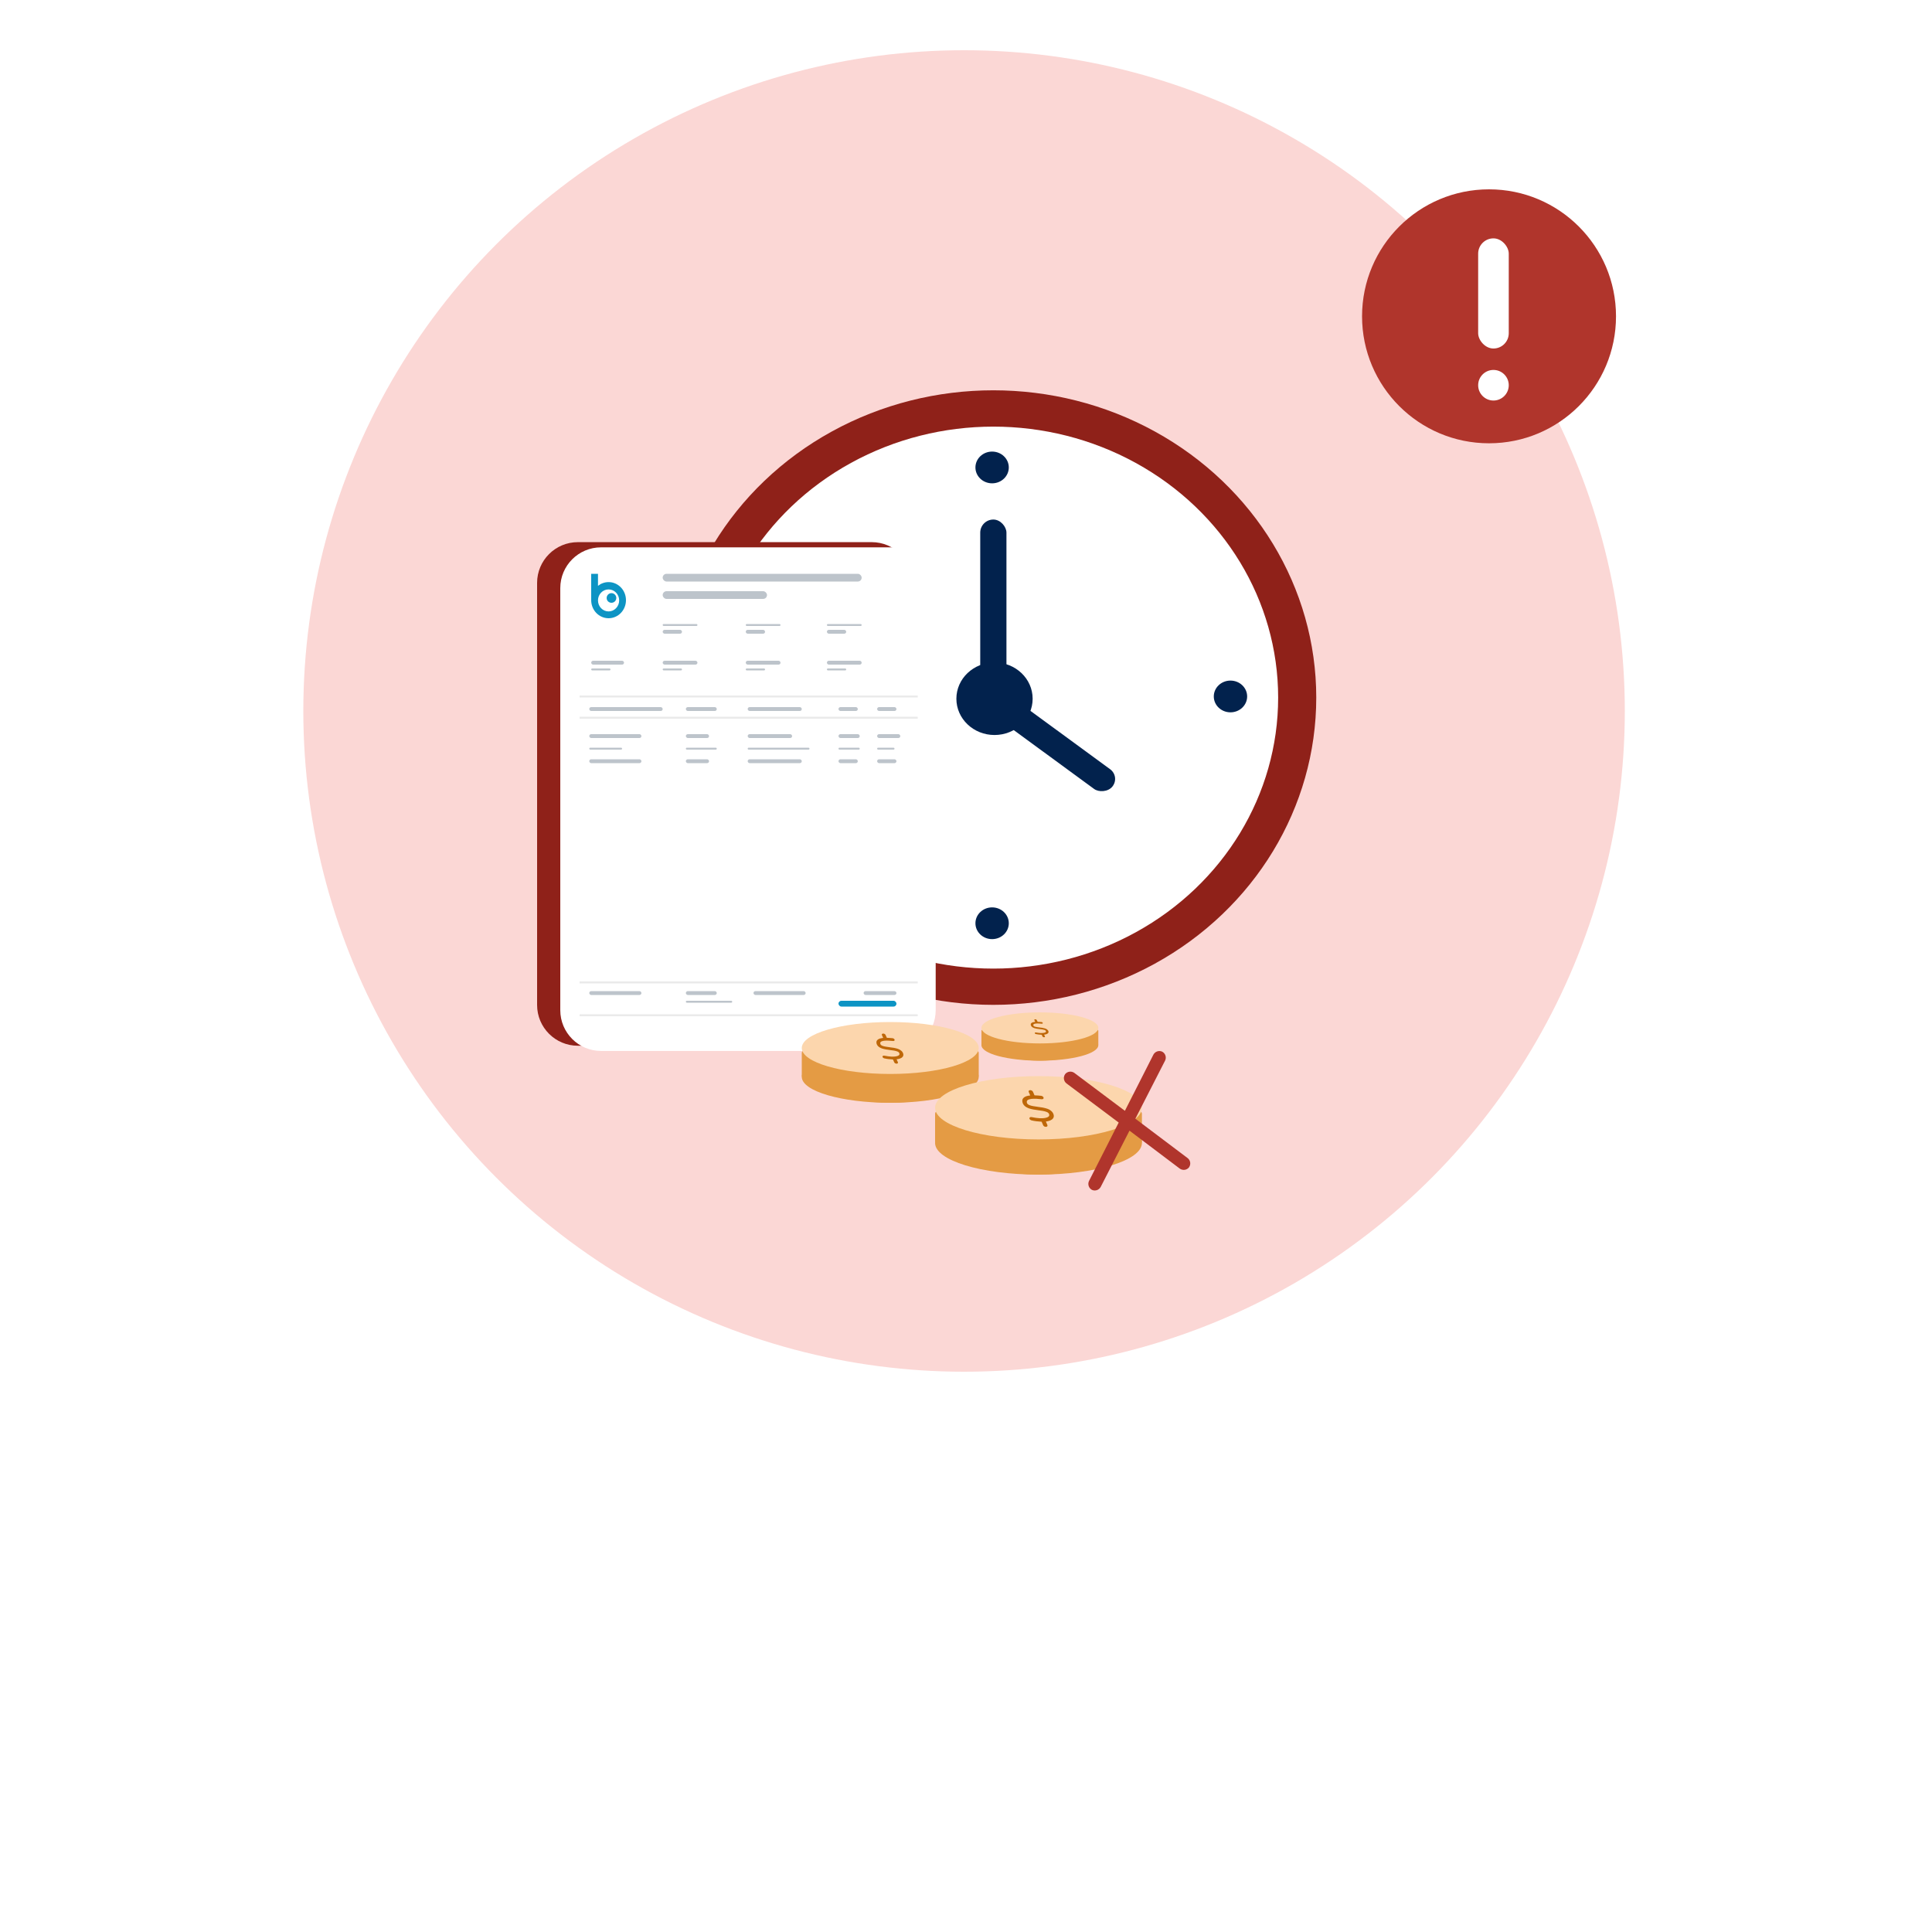 <svg width="1000" height="1000" viewBox="0 0 1000 1000" fill="none" xmlns="http://www.w3.org/2000/svg">
<circle cx="499" cy="368" r="342" fill="#FBD7D5"/>
<circle cx="770.721" cy="163.721" r="65.722" fill="#B0352C"/>
<rect x="765.094" y="123.375" width="15.837" height="57.014" rx="7.919" fill="white"/>
<circle cx="773.012" cy="199.395" r="7.919" fill="white"/>
<ellipse cx="514.147" cy="361.065" rx="167.147" ry="159.046" fill="#8F2119"/>
<ellipse cx="514.158" cy="361.082" rx="147.41" ry="140.265" fill="white"/>
<ellipse cx="513.516" cy="241.953" rx="8.634" ry="8.215" fill="#02224D"/>
<ellipse cx="392.028" cy="360.485" rx="8.016" ry="8.215" fill="#02224D"/>
<ellipse cx="636.888" cy="360.485" rx="8.634" ry="8.215" fill="#02224D"/>
<ellipse cx="513.516" cy="477.875" rx="8.634" ry="8.215" fill="#02224D"/>
<rect x="507.367" y="268.914" width="13.568" height="83.337" rx="6.784" fill="#02224D"/>
<rect width="13.16" height="66.64" rx="6.58" transform="matrix(0.629 -0.777 0.807 0.591 517.842 372.867)" fill="#02224D"/>
<ellipse cx="514.757" cy="361.662" rx="19.736" ry="18.779" fill="#02224D"/>
<path d="M401.746 497.352C401.388 496.931 400.757 496.881 400.336 497.239C399.916 497.597 399.865 498.228 400.223 498.648L400.984 498L401.746 497.352ZM424.705 508.865C425.179 508.582 425.334 507.968 425.051 507.494L420.436 499.767C420.152 499.293 419.538 499.138 419.064 499.421C418.59 499.705 418.435 500.319 418.719 500.793L422.821 507.661L415.953 511.763C415.479 512.047 415.324 512.66 415.607 513.135C415.891 513.609 416.505 513.764 416.979 513.48L424.705 508.865ZM400.984 498L400.223 498.648C401.561 500.22 403.797 501.862 407.513 503.574C411.235 505.288 416.497 507.098 423.948 508.976L424.192 508.007L424.437 507.037C417.053 505.175 411.919 503.401 408.35 501.757C404.775 500.11 402.824 498.619 401.746 497.352L400.984 498Z" fill="#8F2119"/>
<g filter="url(#filter0_d_3091_8103)">
<rect x="313" y="515" width="114" height="1" rx="0.5" fill="#D9D9D9"/>
<path d="M278 299.718V518.171C278 529.826 287.445 539.273 299.096 539.273H451.212C462.864 539.273 472.309 529.826 472.309 518.171V299.718C472.309 288.063 462.864 278.615 451.212 278.615H299.096C287.445 278.615 278 288.063 278 299.718Z" fill="#8F2119"/>
<g filter="url(#filter1_d_3091_8103)">
<path d="M290 299.409V517.862C290 529.517 299.445 538.965 311.096 538.965H463.212C474.864 538.965 484.309 529.517 484.309 517.862V299.409C484.309 287.755 474.864 278.307 463.212 278.307H311.096C299.445 278.307 290 287.755 290 299.409Z" fill="white"/>
</g>
<rect x="343" y="295" width="103" height="4" rx="2" fill="#BDC4CB"/>
<rect x="343" y="304" width="54" height="4" rx="2" fill="#BDC4CB"/>
<rect x="343" y="321" width="18" height="1" rx="0.5" fill="#BDC4CB"/>
<rect x="343" y="340" width="18" height="2" rx="1" fill="#BDC4CB"/>
<rect x="306" y="340" width="17" height="2" rx="1" fill="#BDC4CB"/>
<rect x="305" y="364" width="38" height="2" rx="1" fill="#BDC4CB"/>
<rect x="305" y="511" width="27" height="2" rx="1" fill="#BDC4CB"/>
<rect x="305" y="378" width="27" height="2" rx="1" fill="#BDC4CB"/>
<rect x="305" y="385" width="17" height="1" rx="0.5" fill="#BDC4CB"/>
<rect x="305" y="391" width="27" height="2" rx="1" fill="#BDC4CB"/>
<rect x="355" y="364" width="16" height="2" rx="1" fill="#BDC4CB"/>
<rect x="355" y="511" width="16" height="2" rx="1" fill="#BDC4CB"/>
<rect x="355" y="516" width="24" height="1" rx="0.5" fill="#BDC4CB"/>
<rect x="355" y="378" width="12" height="2" rx="1" fill="#BDC4CB"/>
<rect x="355" y="385" width="16" height="1" rx="0.5" fill="#BDC4CB"/>
<rect x="355" y="391" width="12" height="2" rx="1" fill="#BDC4CB"/>
<rect x="387" y="364" width="28" height="2" rx="1" fill="#BDC4CB"/>
<rect x="390" y="511" width="27" height="2" rx="1" fill="#BDC4CB"/>
<rect x="387" y="378" width="23" height="2" rx="1" fill="#BDC4CB"/>
<rect x="387" y="385" width="32" height="1" rx="0.5" fill="#BDC4CB"/>
<rect x="387" y="391" width="28" height="2" rx="1" fill="#BDC4CB"/>
<rect x="434" y="364" width="10" height="2" rx="1" fill="#BDC4CB"/>
<rect x="434" y="378" width="11" height="2" rx="1" fill="#BDC4CB"/>
<rect x="434" y="385" width="11" height="1" rx="0.5" fill="#BDC4CB"/>
<rect x="434" y="391" width="10" height="2" rx="1" fill="#BDC4CB"/>
<rect x="454" y="364" width="10" height="2" rx="1" fill="#BDC4CB"/>
<rect x="447" y="511" width="17" height="2" rx="1" fill="#BDC4CB"/>
<rect x="434" y="516" width="30" height="3" rx="1.5" fill="#0D94C4"/>
<rect x="454" y="378" width="12" height="2" rx="1" fill="#BDC4CB"/>
<rect x="454" y="385" width="9" height="1" rx="0.5" fill="#BDC4CB"/>
<rect x="454" y="391" width="10" height="2" rx="1" fill="#BDC4CB"/>
<rect x="386" y="321" width="18" height="1" rx="0.5" fill="#BDC4CB"/>
<rect x="386" y="340" width="18" height="2" rx="1" fill="#BDC4CB"/>
<rect x="428" y="321" width="18" height="1" rx="0.5" fill="#BDC4CB"/>
<rect x="428" y="340" width="18" height="2" rx="1" fill="#BDC4CB"/>
<rect x="343" y="324" width="10" height="2" rx="1" fill="#BDC4CB"/>
<rect x="343" y="344" width="10" height="1" rx="0.5" fill="#BDC4CB"/>
<rect x="306" y="344" width="10" height="1" rx="0.5" fill="#BDC4CB"/>
<rect x="386" y="324" width="10" height="2" rx="1" fill="#BDC4CB"/>
<rect x="386" y="344" width="10" height="1" rx="0.5" fill="#BDC4CB"/>
<rect x="428" y="324" width="10" height="2" rx="1" fill="#BDC4CB"/>
<rect x="428" y="344" width="10" height="1" rx="0.5" fill="#BDC4CB"/>
<line x1="300" y1="358.5" x2="475" y2="358.5" stroke="#EAEAEA"/>
<line x1="300" y1="506.5" x2="475" y2="506.5" stroke="#EAEAEA"/>
<line x1="300" y1="369.5" x2="475" y2="369.5" stroke="#EAEAEA"/>
<line x1="300" y1="523.5" x2="475" y2="523.5" stroke="#EAEAEA"/>
<path d="M315.001 314.47C311.973 314.47 309.518 311.92 309.518 308.774C309.518 305.627 311.973 303.075 315.001 303.075C318.027 303.075 320.482 305.627 320.482 308.774C320.482 311.92 318.027 314.47 315.001 314.47ZM315.001 299.294C312.937 299.294 311.036 300.017 309.518 301.231V295H306V308.646C306 313.812 310.03 318 315.001 318C319.97 318 324 313.812 324 308.646C324 303.482 319.97 299.294 315.001 299.294Z" fill="#0D94C4"/>
<path d="M316.484 305C315.126 305 314 306.126 314 307.516C314 308.907 315.126 310 316.484 310C317.874 310 319 308.907 319 307.516C319 306.126 317.874 305 316.484 305Z" fill="#0D94C4"/>
</g>
<ellipse cx="460.795" cy="557.367" rx="45.795" ry="13.441" fill="#E49B44"/>
<path d="M415 545.06C415 543.895 416.041 543.58 417.373 544.336C417.373 544.336 418.539 544.966 420.648 546.047C422.799 547.065 425.949 548.43 429.835 549.91C431.833 550.582 434.012 551.253 436.343 551.915C438.716 552.513 441.242 553.08 443.879 553.584C446.543 554.024 449.318 554.392 452.136 554.696C454.98 554.906 457.881 555.032 460.795 555.074C463.681 555.032 466.568 554.906 469.427 554.696C472.244 554.402 475.019 554.024 477.684 553.584C480.32 553.08 482.846 552.513 485.219 551.915C487.55 551.264 489.729 550.582 491.727 549.91C495.613 548.44 498.763 547.076 500.914 546.058C503.023 544.976 504.189 544.336 504.189 544.336C505.507 543.591 506.59 543.885 506.59 545.05C506.59 545.05 506.59 547.936 506.59 550.823C506.59 553.71 506.59 556.575 506.59 556.575C506.562 557.751 505.507 559.315 504.189 560.07C504.189 560.07 503.023 560.711 500.914 561.792C498.763 562.81 495.613 564.175 491.727 565.644C489.729 566.305 487.55 566.988 485.219 567.639C482.846 568.237 480.32 568.814 477.684 569.318C475.019 569.748 472.244 570.126 469.427 570.42C466.568 570.63 463.681 570.756 460.795 570.808C457.881 570.756 454.98 570.641 452.136 570.42C449.318 570.116 446.543 569.759 443.879 569.318C441.242 568.814 438.716 568.237 436.343 567.639C434.012 566.977 431.833 566.316 429.835 565.644C425.949 564.164 422.799 562.8 420.648 561.781C418.539 560.7 417.373 560.07 417.373 560.07C416.041 559.315 415 557.74 415 556.586C415 556.586 415 553.72 415 550.834C415 547.947 415 545.06 415 545.06Z" fill="#E49B44"/>
<ellipse cx="460.795" cy="542.441" rx="45.795" ry="13.441" fill="#FCD6AD"/>
<path d="M458.347 535.646L459.035 537.167C460.129 537.196 461.172 537.29 461.967 537.368C462.515 537.429 463.005 537.806 463.068 538.209C463.13 538.611 462.733 538.884 462.186 538.823C460.881 538.682 459.004 538.512 457.565 538.691C456.852 538.796 456.323 538.952 455.991 539.19C455.698 539.426 455.549 539.716 455.639 540.18C455.673 540.521 455.861 540.76 456.047 540.905C456.208 541.083 456.51 541.221 456.943 541.383C457.849 541.704 459.075 541.85 460.485 542.048L460.616 542.071C461.92 542.213 463.421 542.436 464.693 542.86C465.349 543.071 465.982 543.409 466.514 543.877C467.085 544.343 467.386 544.918 467.544 545.534C467.767 546.645 467.071 547.405 465.989 547.844C465.449 548.063 464.789 548.196 464.076 548.301L464.737 549.761C464.93 550.187 464.639 550.517 464.132 550.547C463.587 550.579 463.06 550.298 462.867 549.872L462.192 548.381C462.022 548.36 461.906 548.367 461.775 548.344C460.76 548.31 458.907 548.108 457.69 547.805C457.14 547.65 456.714 547.238 456.782 546.859C456.812 546.483 457.288 546.298 457.825 546.423C458.806 546.645 460.463 546.86 461.361 546.9C462.833 546.969 463.96 546.808 464.707 546.514C465.415 546.222 465.679 545.832 465.55 545.371C465.515 545.029 465.327 544.791 465.142 544.645C464.981 544.468 464.665 544.299 464.245 544.168C463.34 543.846 462.138 543.668 460.704 543.503L460.573 543.479C459.255 543.308 457.767 543.115 456.495 542.69C455.865 542.447 455.207 542.142 454.675 541.674C454.129 541.175 453.803 540.632 453.683 540.014C453.479 539.121 453.788 538.478 454.427 538.034C455.027 537.592 455.893 537.384 456.762 537.27C456.865 537.233 456.982 537.226 457.138 537.217L456.477 535.757C456.298 535.361 456.536 535.004 457.081 534.971C457.588 534.941 458.168 535.25 458.347 535.646Z" fill="#BE6708"/>
<ellipse cx="538.244" cy="540.963" rx="30.244" ry="8.037" fill="#E49B44"/>
<path d="M508 533.604C508 532.908 508.687 532.719 509.567 533.171C509.567 533.171 510.337 533.548 511.73 534.194C513.151 534.803 515.231 535.619 517.797 536.504C519.117 536.905 520.556 537.307 522.096 537.703C523.663 538.06 525.331 538.399 527.072 538.7C528.832 538.964 530.665 539.184 532.525 539.366C534.404 539.491 536.32 539.567 538.244 539.592C540.15 539.567 542.057 539.491 543.945 539.366C545.805 539.19 547.638 538.964 549.398 538.7C551.139 538.399 552.807 538.06 554.374 537.703C555.914 537.313 557.353 536.905 558.673 536.504C561.239 535.625 563.319 534.809 564.74 534.2C566.133 533.554 566.903 533.171 566.903 533.171C567.773 532.726 568.488 532.901 568.488 533.598C568.488 533.598 568.488 535.324 568.488 537.05C568.488 538.776 568.488 540.489 568.488 540.489C568.47 541.192 567.773 542.127 566.903 542.579C566.903 542.579 566.133 542.962 564.74 543.608C563.319 544.217 561.239 545.033 558.673 545.912C557.353 546.307 555.914 546.715 554.374 547.104C552.807 547.462 551.139 547.807 549.398 548.108C547.638 548.366 545.805 548.592 543.945 548.767C542.057 548.893 540.15 548.968 538.244 549C536.32 548.968 534.404 548.899 532.525 548.767C530.665 548.585 528.832 548.372 527.072 548.108C525.331 547.807 523.663 547.462 522.096 547.104C520.556 546.709 519.117 546.313 517.797 545.912C515.231 545.027 513.151 544.211 511.73 543.602C510.337 542.956 509.567 542.579 509.567 542.579C508.687 542.127 508 541.186 508 540.495C508 540.495 508 538.782 508 537.056C508 535.33 508 533.604 508 533.604Z" fill="#E49B44"/>
<ellipse cx="538.244" cy="532.037" rx="30.244" ry="8.037" fill="#FCD6AD"/>
<path d="M536.626 527.97L537.081 528.879C537.803 528.896 538.492 528.953 539.017 528.999C539.379 529.036 539.703 529.261 539.744 529.502C539.785 529.743 539.523 529.906 539.162 529.869C538.3 529.785 537.061 529.683 536.11 529.79C535.639 529.853 535.29 529.947 535.07 530.089C534.877 530.23 534.778 530.404 534.838 530.681C534.861 530.885 534.985 531.028 535.107 531.114C535.214 531.221 535.413 531.303 535.7 531.4C536.298 531.592 537.107 531.679 538.038 531.797L538.125 531.812C538.986 531.896 539.978 532.03 540.818 532.283C541.251 532.409 541.669 532.611 542.02 532.891C542.397 533.17 542.596 533.514 542.7 533.882C542.848 534.546 542.388 535.001 541.674 535.263C541.317 535.394 540.881 535.474 540.41 535.536L540.847 536.41C540.974 536.664 540.782 536.861 540.447 536.879C540.087 536.899 539.739 536.731 539.612 536.476L539.166 535.585C539.054 535.572 538.977 535.576 538.89 535.562C538.22 535.542 536.997 535.421 536.193 535.24C535.829 535.147 535.548 534.901 535.593 534.674C535.612 534.449 535.927 534.339 536.281 534.413C536.929 534.547 538.024 534.675 538.617 534.699C539.589 534.74 540.334 534.644 540.827 534.468C541.295 534.294 541.468 534.06 541.384 533.785C541.361 533.58 541.236 533.438 541.114 533.351C541.008 533.244 540.799 533.144 540.522 533.065C539.924 532.873 539.13 532.766 538.183 532.668L538.097 532.654C537.226 532.551 536.244 532.435 535.403 532.182C534.987 532.036 534.553 531.854 534.201 531.574C533.841 531.276 533.625 530.951 533.547 530.582C533.411 530.047 533.615 529.663 534.038 529.397C534.434 529.133 535.006 529.009 535.58 528.941C535.648 528.919 535.725 528.915 535.828 528.909L535.391 528.036C535.273 527.799 535.43 527.586 535.791 527.566C536.125 527.548 536.508 527.733 536.626 527.97Z" fill="#BE6708"/>
<ellipse cx="537.527" cy="591.595" rx="53.527" ry="16.38" fill="#E49B44"/>
<path d="M484 576.598C484 575.178 485.217 574.794 486.774 575.715C486.774 575.715 488.136 576.482 490.602 577.8C493.116 579.041 496.798 580.704 501.34 582.507C503.675 583.326 506.222 584.144 508.947 584.95C511.721 585.679 514.673 586.37 517.755 586.984C520.869 587.521 524.113 587.969 527.406 588.34C530.731 588.596 534.121 588.749 537.527 588.8C540.901 588.749 544.275 588.596 547.616 588.34C550.909 587.982 554.153 587.521 557.267 586.984C560.349 586.37 563.301 585.679 566.075 584.95C568.8 584.157 571.347 583.326 573.682 582.507C578.224 580.716 581.906 579.053 584.42 577.813C586.886 576.495 588.248 575.715 588.248 575.715C589.789 574.807 591.054 575.165 591.054 576.585C591.054 576.585 591.054 580.102 591.054 583.62C591.054 587.137 591.054 590.63 591.054 590.63C591.022 592.062 589.789 593.968 588.248 594.889C588.248 594.889 586.886 595.669 584.42 596.987C581.906 598.228 578.224 599.89 573.682 601.681C571.347 602.487 568.8 603.318 566.075 604.111C563.301 604.841 560.349 605.544 557.267 606.158C554.153 606.683 550.909 607.143 547.616 607.501C544.275 607.757 540.901 607.91 537.527 607.974C534.121 607.91 530.731 607.77 527.406 607.501C524.113 607.13 520.869 606.695 517.755 606.158C514.673 605.544 511.721 604.841 508.947 604.111C506.222 603.306 503.675 602.5 501.34 601.681C496.798 599.878 493.116 598.215 490.602 596.974C488.136 595.656 486.774 594.889 486.774 594.889C485.217 593.968 484 592.049 484 590.642C484 590.642 484 587.15 484 583.633C484 580.115 484 576.598 484 576.598Z" fill="#E49B44"/>
<ellipse cx="537.527" cy="573.38" rx="53.527" ry="16.38" fill="#FCD6AD"/>
<path d="M534.655 565.088L535.46 566.941C536.737 566.976 537.956 567.091 538.886 567.186C539.526 567.261 540.1 567.72 540.173 568.211C540.245 568.701 539.782 569.034 539.142 568.96C537.617 568.787 535.423 568.58 533.741 568.799C532.908 568.926 532.289 569.117 531.901 569.407C531.558 569.695 531.384 570.048 531.489 570.613C531.53 571.029 531.749 571.32 531.966 571.497C532.154 571.713 532.508 571.882 533.014 572.079C534.073 572.47 535.506 572.648 537.154 572.889L537.306 572.918C538.831 573.09 540.586 573.362 542.073 573.879C542.839 574.136 543.579 574.547 544.201 575.118C544.868 575.686 545.22 576.387 545.405 577.137C545.666 578.492 544.852 579.417 543.588 579.952C542.956 580.22 542.184 580.382 541.351 580.509L542.124 582.289C542.349 582.808 542.009 583.209 541.417 583.246C540.78 583.285 540.163 582.943 539.938 582.424L539.149 580.607C538.951 580.582 538.814 580.59 538.662 580.561C537.475 580.521 535.31 580.274 533.887 579.905C533.244 579.716 532.746 579.214 532.826 578.752C532.86 578.293 533.417 578.069 534.044 578.22C535.191 578.492 537.128 578.753 538.178 578.802C539.898 578.886 541.216 578.69 542.089 578.332C542.917 577.976 543.224 577.5 543.074 576.939C543.034 576.523 542.814 576.232 542.597 576.055C542.409 575.838 542.039 575.632 541.549 575.472C540.49 575.081 539.087 574.863 537.409 574.662L537.257 574.634C535.716 574.424 533.977 574.189 532.49 573.672C531.753 573.375 530.984 573.004 530.362 572.433C529.724 571.826 529.344 571.164 529.204 570.411C528.965 569.322 529.326 568.538 530.073 567.997C530.774 567.459 531.787 567.206 532.802 567.067C532.923 567.022 533.059 567.013 533.241 567.002L532.469 565.223C532.26 564.741 532.538 564.305 533.175 564.265C533.767 564.229 534.445 564.606 534.655 565.088Z" fill="#BE6708"/>
<path d="M603.071 548.916L587.666 579.038L614.765 599.471C616.178 600.588 616.517 602.675 615.432 604.225C614.315 605.638 612.228 605.976 610.678 604.891L584.623 585.226L569.713 614.368C568.797 616.023 566.774 616.635 565.15 615.856C563.495 614.94 562.882 612.917 563.662 611.293L579.035 581.034L551.967 560.737C550.554 559.621 550.216 557.534 551.3 555.984C552.417 554.571 554.504 554.233 556.054 555.317L582.246 574.951L597.019 545.841C597.935 544.186 599.958 543.574 601.582 544.353C603.237 545.269 603.85 547.292 603.071 548.916Z" fill="#B0352C"/>
<defs>
<filter id="filter0_d_3091_8103" x="276" y="278" width="210.309" height="266" filterUnits="userSpaceOnUse" color-interpolation-filters="sRGB">
<feFlood flood-opacity="0" result="BackgroundImageFix"/>
<feColorMatrix in="SourceAlpha" type="matrix" values="0 0 0 0 0 0 0 0 0 0 0 0 0 0 0 0 0 0 127 0" result="hardAlpha"/>
<feOffset dy="2"/>
<feGaussianBlur stdDeviation="1"/>
<feComposite in2="hardAlpha" operator="out"/>
<feColorMatrix type="matrix" values="0 0 0 0 0 0 0 0 0 0 0 0 0 0 0 0 0 0 0.05 0"/>
<feBlend mode="normal" in2="BackgroundImageFix" result="effect1_dropShadow_3091_8103"/>
<feBlend mode="normal" in="SourceGraphic" in2="effect1_dropShadow_3091_8103" result="shape"/>
</filter>
<filter id="filter1_d_3091_8103" x="287" y="278.305" width="200.309" height="266.66" filterUnits="userSpaceOnUse" color-interpolation-filters="sRGB">
<feFlood flood-opacity="0" result="BackgroundImageFix"/>
<feColorMatrix in="SourceAlpha" type="matrix" values="0 0 0 0 0 0 0 0 0 0 0 0 0 0 0 0 0 0 127 0" result="hardAlpha"/>
<feOffset dy="3"/>
<feGaussianBlur stdDeviation="1.5"/>
<feComposite in2="hardAlpha" operator="out"/>
<feColorMatrix type="matrix" values="0 0 0 0 0 0 0 0 0 0 0 0 0 0 0 0 0 0 0.1 0"/>
<feBlend mode="normal" in2="BackgroundImageFix" result="effect1_dropShadow_3091_8103"/>
<feBlend mode="normal" in="SourceGraphic" in2="effect1_dropShadow_3091_8103" result="shape"/>
</filter>
</defs>
</svg>
